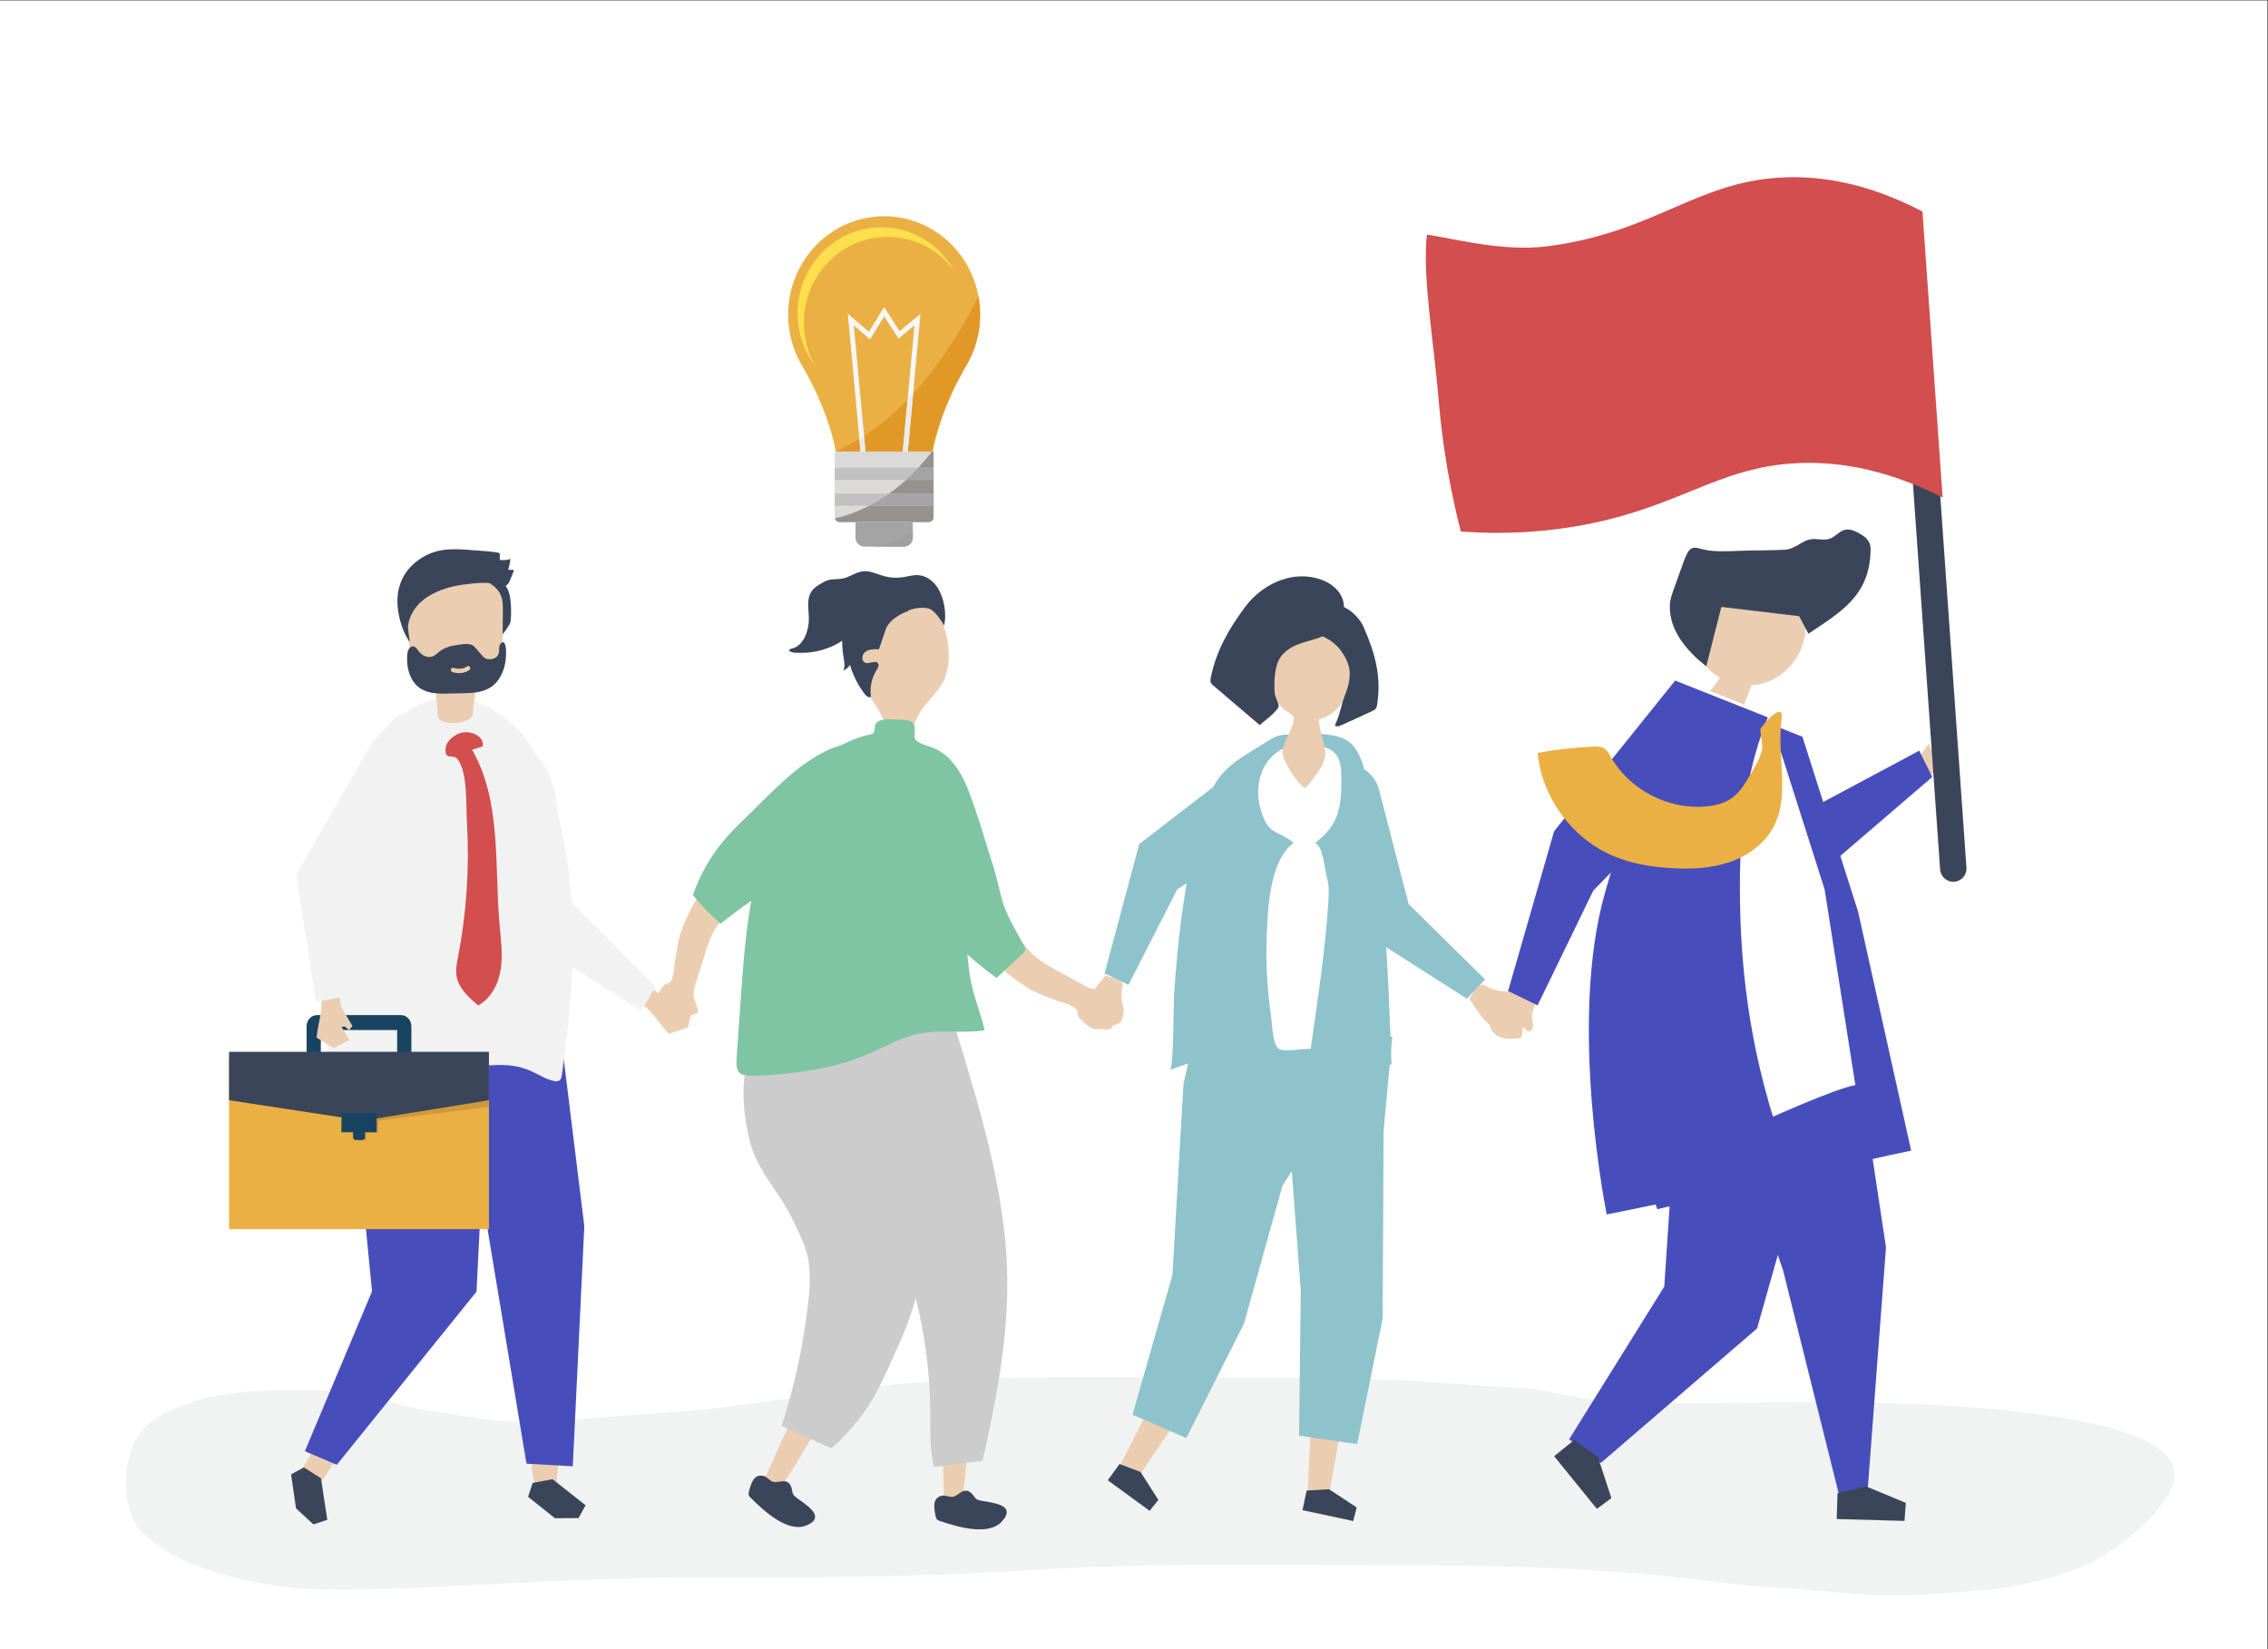 <?xml version="1.0" encoding="UTF-8" standalone="no"?> <svg xmlns:dc="http://purl.org/dc/elements/1.1/" xmlns:cc="http://creativecommons.org/ns#" xmlns:rdf="http://www.w3.org/1999/02/22-rdf-syntax-ns#" xmlns:svg="http://www.w3.org/2000/svg" xmlns="http://www.w3.org/2000/svg" viewBox="0 0 1466.667 1066.667" height="1066.667" width="1466.667" xml:space="preserve" id="svg2"><rect x="0" y="0" width="1466.667" height="1066.667" fill="#333333" stroke="none"/>  <defs id="defs6"></defs> <g transform="matrix(1.333,0,0,-1.333,0,1066.667)" id="g10"> <g transform="scale(0.1)" id="g12"> <path id="path14" style="fill:#ffffff;fill-opacity:1;fill-rule:nonzero;stroke:none" d="M 0,0 H 11000 V 8000 H 0 Z"></path> <path id="path16" style="fill:#f1f2f2;fill-opacity:1;fill-rule:nonzero;stroke:none" d="m 5170.23,1318.82 c -291.09,-0.84 -582.18,-7.62 -872.76,-38.92 -109.56,-11.8 -216.83,-37.76 -326.63,-48.23 -219.35,-20.92 -434.77,-59.94 -654.88,-77.94 -177.27,-14.49 -355.27,-23.04 -532.01,-41.43 -165.71,-17.24 -349.16,-13.27 -513.6,15.22 -121.73,21.08 -244.01,32.96 -363.7,66.83 -133.9,37.89 -279.35,64.97 -418.85,64 -198.91,-1.4 -392.64,-1.55 -583.003,-68.46 C 837.969,1166.42 756.16,1127.81 705.41,1078.53 589.246,965.711 573.523,684.211 689.512,567.199 884.871,370.262 1301.85,293 1575.68,289.352 c 300.08,-4 591.6,17.57 892.11,30.257 279.24,11.793 557.8,28.563 837.5,27.973 571.27,-1.203 1142.62,0 1712.86,36.957 535.76,34.731 1072.86,22.801 1609.79,22.801 550.6,0 1097.47,-4.192 1644.09,-75.059 238.18,-30.879 480.81,-41.691 720.18,-63.32 214.37,-19.379 420.38,0.379 633.9,18.289 179.29,15.031 357.42,59.629 520.29,135.02 128.9,59.671 358.8,245.07 398.3,387.519 110.9,399.341 -1562.16,389.741 -1819.04,388.841 -287.36,-1 -577.01,-10.15 -864.15,0.46 -120.78,4.46 -239.78,27.33 -357.66,52.37 -117.42,24.97 -235.72,18.62 -354.8,29.11 -496.55,43.73 -994.22,37.34 -1492.35,37.34 -162.1,0 -324.28,1.38 -486.47,0.91"></path> <path id="path18" style="fill:#ebceb1;fill-opacity:1;fill-rule:nonzero;stroke:none" d="m 4574.45,4691.77 c -24.92,-45.25 -62.85,-81.67 -94.63,-122.39 -30.92,-39.6 -43.74,-76.58 -54.71,-124.36 -7.93,-34.51 -22.44,-60.86 -64.93,-63.7 -80.15,-5.36 -52.59,58.47 -67.05,107.48 -16.54,56.01 -57.23,102.34 -84.29,153.26 -78.21,147.14 -32.2,423.01 156.52,468.55 206.33,49.79 284.72,-281.56 209.09,-418.84"></path> <path id="path20" style="fill:#3b455a;fill-opacity:1;fill-rule:nonzero;stroke:none" d="m 4263.37,4851.69 c -22.95,0.78 -48.24,0.85 -66.36,-13.25 -18.1,-14.1 -18.77,-47.76 3.36,-53.04 20.07,-4.79 47.93,14.42 59.18,-1.96 6.57,-9.58 -0.77,-22.33 -7.06,-32.49 -24.13,-39 -33.95,-85.55 -27.32,-129.49 -8.94,-7.12 -21.36,1.88 -28.1,10.49 -33.46,42.73 -58.44,91.59 -73.32,143.41 -8.22,-11.66 -19.73,-21.25 -32.92,-27.44 9,18.4 5.74,39.5 2.5,59.2 -11.92,72.36 -17.43,156.52 36.53,210.91 28.88,29.1 70.61,43.97 111.79,48.46 41.17,4.49 82.44,-0.42 123.23,-5.33 17.46,-2.1 38.76,-7.48 41.76,-23.99 -39.56,-12.54 -81.54,-39.58 -103.49,-74.52 -6.72,-10.73 -37.45,-111.04 -39.78,-110.96"></path> <path id="path22" style="fill:#3b455a;fill-opacity:1;fill-rule:nonzero;stroke:none" d="m 4357.28,5016.44 c -1.49,-0.91 -2.93,-1.83 -4.36,-2.76 -18.4,-11.95 -35.93,-26.86 -57.44,-31.17 -31,-6.2 -62.54,10.87 -93.2,2.74 -34.29,-9.07 -59.24,-47.4 -85.4,-69.23 -42.9,-35.81 -94.63,-60.63 -149.09,-72.88 -27.81,-6.25 -56.36,-9.22 -84.87,-8.72 -12.93,0.24 -30.32,-0.92 -42.62,3.39 -16.5,5.79 -15.35,13.4 3.02,17.81 57.6,13.84 81.12,91.55 80.78,144.24 -0.28,41.6 -11.32,85.87 7.31,123.07 14.23,28.41 41.23,41.61 67.48,56.51 28.95,16.44 58.48,9.23 90.46,15.79 33.36,6.84 61.88,30.58 95.7,34.66 35.7,4.31 69.72,-13.91 104.41,-23.38 28.67,-7.81 58.95,-9.69 88.36,-5.48 26.36,3.76 52.45,12.38 78.99,10.15 39.12,-3.28 73.32,-30.4 93.8,-63.9 28.96,-47.4 44.13,-125.92 28.33,-184.3 2.45,9.06 -26,44.66 -31.83,52.29 -12.31,16.13 -27.46,31.5 -47.78,35.47 -46,9 -102.73,-9.99 -142.05,-34.3"></path> <path id="path24" style="fill:#ebceb1;fill-opacity:1;fill-rule:nonzero;stroke:none" d="m 5751.57,1429.11 c -11.55,7.95 -23.09,15.92 -34.65,23.87 l -285.61,-566.679 95.51,-44.11 343.52,505.529 c -39.62,27.09 -79.23,54.2 -118.77,81.39"></path> <path id="path26" style="fill:#3b455a;fill-opacity:1;fill-rule:nonzero;stroke:none" d="m 5532.84,859.91 86.7,-135.43 -42.23,-53.332 -203.25,148.461 57.16,78.75 101.62,-38.449"></path> <path id="path28" style="fill:#ebceb1;fill-opacity:1;fill-rule:nonzero;stroke:none" d="m 6414.53,1384.87 c -13.79,2.54 -27.58,5.11 -41.37,7.65 l -29.34,-633.918 105.19,-1.274 107.16,601.752 c -47.22,8.55 -94.44,17.12 -141.64,25.79"></path> <path id="path30" style="fill:#3b455a;fill-opacity:1;fill-rule:nonzero;stroke:none" d="m 6447.28,775.98 134.44,-88.242 -16.78,-65.906 -246.15,52.527 20.02,95.223 108.47,6.398"></path> <path id="path32" style="fill:#8ec3cb;fill-opacity:1;fill-rule:nonzero;stroke:none" d="m 6754.4,2971.1 -928.34,137.75 -84.55,-364.75 -53.63,-928.29 -193.78,-677.98 261.08,-113.68 280.13,555.91 185.97,667.77 45.49,71.75 43.71,-578.79 -8.19,-705.09 281.79,-40.829 123.69,610.089 4.39,904.83 -0.34,1.18 42.58,460.13"></path> <path id="path34" style="fill:#ebceb1;fill-opacity:1;fill-rule:nonzero;stroke:none" d="m 7188.55,3068.4 c 28.82,-36.22 63.02,-65.34 113.21,-73.47 7.96,-1.29 16.48,-2.06 23.86,1.59 6.21,3.09 10.75,8.9 14.85,14.66 15.58,21.86 28.43,45.78 38.07,70.95 2.73,7.11 5.21,15.07 2.64,22.09 -1.54,4.23 -4.73,7.51 -7.89,10.61 -9.65,9.5 -19.72,18.52 -30.17,27.04 -0.45,-5.9 -0.94,-11.99 -3.55,-17.31 -2.62,-5.32 -7.91,-9.75 -13.58,-9.32 -2.96,0.22 -5.67,1.7 -8.15,3.36 -39.83,26.65 48.25,46.15 4.01,68.75 -7.63,3.9 -16.51,4.1 -25.05,4.69 -25.4,1.77 -50.41,7.77 -73.83,17.62 -19.71,8.29 -29.35,21.92 -47.37,8.53 -18.33,-13.62 -33.59,-42.82 -48,-61.18 20.31,-29.58 39.09,-61.14 60.95,-88.61"></path> <path id="path36" style="fill:#8ec3cb;fill-opacity:1;fill-rule:nonzero;stroke:none" d="m 7116.5,3156.03 88.03,93.74 -371.07,366.12 -142.84,552.9 c -22.35,86.5 -107.41,141.34 -195.42,125.97 -105.19,-18.37 -168.16,-127.41 -131.5,-227.69 l 205.3,-561.58 547.5,-349.46"></path> <path id="path38" style="fill:#ebceb1;fill-opacity:1;fill-rule:nonzero;stroke:none" d="m 3319.66,3128.41 -3.05,24.88 c -0.12,2.89 -99.24,17.58 -108.93,22.23 -51.74,24.77 -99.38,87.89 -140.26,127.74 -12.83,12.51 -26.32,25.18 -40.11,38 -26.05,-43.07 -52.56,-85.82 -79.79,-128.14 l 1.32,-0.83 c 54,-32.73 123.13,-52.01 173.18,-88.86 47.96,-35.31 80.67,-95.2 122.76,-137.36 l 92.73,30.8 19.36,81.86 -72.97,13.3 10.9,13.75 24.86,2.63"></path> <path id="path40" style="fill:#f2f2f2;fill-opacity:1;fill-rule:nonzero;stroke:none" d="m 2340.17,4133.7 243.46,-702.74 527.64,-333.59 68.44,116.3 -417.59,422.26 c -51.93,52.5 -41.98,319.48 -51.52,392.05 -26.47,201.39 -51.96,374.88 -310.05,339.15 -119.15,-16.51 -69.64,-143.85 -60.38,-233.43"></path> <path id="path42" style="fill:#ebceb1;fill-opacity:1;fill-rule:nonzero;stroke:none" d="m 2181.87,1607.05 -242.64,-312.32 c -102.08,-143.05 -230.35,-267.44 -332.44,-410.5 -23.47,-32.898 -40.99,-73.101 -73.17,-98.941 -31.47,-25.277 -60.58,-11.867 -74.18,23.34 -18.21,47.18 24.83,92.41 46.49,132.812 144.28,269.069 261.15,547.449 396.42,821.729 1.78,3.6 4.05,7.6 7.97,8.44 3.19,0.68 6.36,-1.01 9.15,-2.69 25.46,-15.4 257.16,-168.62 262.4,-161.87"></path> <path id="path44" style="fill:#3b455a;fill-opacity:1;fill-rule:nonzero;stroke:none" d="m 1474.19,881.988 -62.1,-33.777 23.96,-164.93 84.25,-77.84 67.41,22.051 -30.59,201.938 -82.93,52.558"></path> <path id="path46" style="fill:#474ebb;fill-opacity:1;fill-rule:nonzero;stroke:none" d="m 1701.71,2862.07 23.44,-311.17 79.69,-814.93 -325.86,-775.368 154.72,-66.172 678,840.23 58.64,1181.74 c 0,0 -673.44,-78.41 -668.63,-54.33"></path> <path id="path48" style="fill:#ebceb1;fill-opacity:1;fill-rule:nonzero;stroke:none" d="m 2516.02,1760.92 25.35,-394.67 c 2.58,-109.72 17.66,-218.5 29.55,-327.4 11.03,-101.159 -4.43,-206.709 48.2,-298.44 16.51,-28.769 49.6,-47.769 72.41,-12.551 17.58,27.153 6.75,72.161 9.94,102.84 24.04,230.651 78.45,457.051 99.98,688.001 22.53,241.92 -70.13,231.14 -285.43,242.22"></path> <path id="path50" style="fill:#3b455a;fill-opacity:1;fill-rule:nonzero;stroke:none" d="m 2584.07,806.41 -22.24,-67.097 130.21,-104.032 114.7,0.75 34.13,62.16 -160.34,126.528 -96.46,-18.309"></path> <path id="path52" style="fill:#474ebb;fill-opacity:1;fill-rule:nonzero;stroke:none" d="m 2219.56,2914.9 334.59,-2014.841 224.61,-12.758 55.92,1165.409 -125.45,1018.73 -507.98,-24.26 18.31,-132.28"></path> <path id="path54" style="fill:#a5a4a4;fill-opacity:1;fill-rule:nonzero;stroke:none" d="m 4150.21,5468.82 v -74.96 c 0,-24.35 19.25,-44.08 43,-44.08 h 192.06 c 23.75,0 43,19.73 43,44.08 v 74.96 h -278.06"></path> <path id="path56" style="fill:#ebb044;fill-opacity:1;fill-rule:nonzero;stroke:none" d="m 4754.96,6475.24 c 0,263.71 -208.5,477.47 -465.71,477.47 -257.22,0 -465.72,-213.76 -465.72,-477.47 0,-93.71 26.34,-181.09 71.84,-254.84 h -0.02 c 129.59,-222.62 159.54,-409.08 159.54,-409.08 h 234.36 234.35 c 0,0 29.94,186.46 159.54,409.08 h -0.01 c 45.48,73.75 71.83,161.13 71.83,254.84"></path> <path id="path58" style="fill:#dbdad9;fill-opacity:1;fill-rule:nonzero;stroke:none" d="M 4049.49,5811.32 V 5492.9 c 0,-13.3 10.28,-24.08 22.94,-24.08 h 433.62 c 12.68,0 22.94,10.78 22.94,24.08 v 318.42 h -479.5"></path> <path id="path60" style="fill:#e09927;fill-opacity:1;fill-rule:nonzero;stroke:none" d="m 4746.69,6564.64 c -118.29,-237.1 -348.03,-603.38 -692.02,-752.03 l 0.22,-1.29 h 234.36 234.34 c 0,0 29.95,186.46 159.55,409.08 h -0.01 c 45.48,73.75 71.83,161.13 71.83,254.84 0,30.57 -2.91,60.42 -8.27,89.4"></path> <path id="path62" style="fill:#ffdf4d;fill-opacity:1;fill-rule:nonzero;stroke:none" d="m 3899.63,6435.98 c 0,230.21 182.04,416.83 406.59,416.83 131.25,0 247.96,-63.78 322.3,-162.73 -70.21,124.96 -201.8,209.08 -352.56,209.08 -224.55,0 -406.59,-186.63 -406.59,-416.85 0,-95.64 31.44,-183.76 84.28,-254.1 -34.36,61.16 -54.02,132.11 -54.02,207.77"></path> <path id="path64" style="fill:#f6f7f7;fill-opacity:1;fill-rule:nonzero;stroke:none" d="m 4198.68,5811.32 -56.41,611.17 78.61,-67.02 68.59,111.4 69.51,-107.85 77.3,64.05 -56.48,-611.75 h 24.06 l 61.61,667.51 -101.04,-83.72 -75.42,117 -73.81,-119.87 -102.25,87.16 61.68,-668.08 h 24.05"></path> <path id="path66" style="fill:#edeced;fill-opacity:1;fill-rule:nonzero;stroke:none" d="m 4169,5872.27 5.63,-60.95 h 24.05 l -6.94,75.28 c -7.52,-4.87 -15.09,-9.66 -22.74,-14.33"></path> <path id="path68" style="fill:#edeced;fill-opacity:1;fill-rule:nonzero;stroke:none" d="m 4403.06,6063.2 -23.26,-251.88 h 24.06 l 25.87,280.25 c -8.75,-9.55 -17.64,-19.01 -26.67,-28.37"></path> <path id="path70" style="fill:#c1c1c1;fill-opacity:1;fill-rule:nonzero;stroke:none" d="m 4528.99,5673.46 h -479.5 v 58.8 h 479.5 v -58.8"></path> <path id="path72" style="fill:#c1c1c1;fill-opacity:1;fill-rule:nonzero;stroke:none" d="m 4528.99,5547.88 h -479.5 v 58.8 h 479.5 v -58.8"></path> <path id="path74" style="fill:#96928d;fill-opacity:1;fill-rule:nonzero;stroke:none" d="m 4312.37,5606.68 h 216.62 v 66.78 h -133.62 c -27.96,-25.36 -55.74,-47.46 -83,-66.78"></path> <path id="path76" style="fill:#96928d;fill-opacity:1;fill-rule:nonzero;stroke:none" d="m 4528.99,5732.26 v 79.06 h -7.53 c -22.05,-28.73 -44.33,-55.02 -66.68,-79.06 h 74.21"></path> <path id="path78" style="fill:#96928d;fill-opacity:1;fill-rule:nonzero;stroke:none" d="m 4072.43,5468.82 h 433.62 c 12.67,0 22.94,10.78 22.94,24.08 v 54.98 H 4215.9 c -63.48,-32.69 -120.65,-50.89 -165.6,-60.99 2.56,-10.38 11.45,-18.07 22.13,-18.07"></path> <path id="path80" style="fill:#a5a4a4;fill-opacity:1;fill-rule:nonzero;stroke:none" d="m 4395.37,5673.46 h 133.62 v 58.8 h -74.21 c -19.8,-21.29 -39.64,-40.88 -59.41,-58.8"></path> <path id="path82" style="fill:#a5a4a4;fill-opacity:1;fill-rule:nonzero;stroke:none" d="m 4215.9,5547.88 h 313.09 v 58.8 h -216.62 c -33.19,-23.53 -65.57,-42.89 -96.47,-58.8"></path> <path id="path84" style="fill:#a09f9f;fill-opacity:1;fill-rule:nonzero;stroke:none" d="m 4428.27,5423.29 c -54.07,-53.39 -157.67,-69.53 -191.9,-73.51 h 148.9 c 23.75,0 43,19.73 43,44.08 v 29.43"></path> <path id="path86" style="fill:#ebceb1;fill-opacity:1;fill-rule:nonzero;stroke:none" d="m 5450.61,3106.15 c -0.28,3 -0.77,5.98 -1.55,8.91 -7.34,27.33 -34.95,33.39 -47.88,54.95 -5.77,9.62 -0.52,42.74 -18.84,39.57 -6.75,-1.23 -29.84,-3.41 -52.87,-7.04 -33.57,-5.3 -63.83,14.66 -91.5,29.88 -37.21,20.47 -74.41,40.94 -111.6,61.4 -32.38,17.81 -64.91,35.73 -93.93,58.59 -70.03,55.16 -107.9,130.29 -153.27,203.5 -48.12,77.66 -97.04,160.01 -155.78,230.13 -20.77,24.8 -44.51,48.57 -74.59,60.45 -75.4,29.78 -119.69,-31.26 -105.42,-101.54 5.99,-29.5 19.22,-57.01 33.33,-83.6 38.04,-71.7 83.44,-139.48 135.25,-201.95 24.15,-29.12 49.68,-57.07 75.2,-85 65.79,-72.03 133.88,-127.48 217.62,-177.39 41.12,-20.03 84.2,-35.51 126.85,-51.91 26.05,-10.02 88.9,-20.97 94.7,-53.04 0.95,-5.26 0.73,-10.75 2.39,-15.84 1.88,-5.74 5.96,-10.46 10.06,-14.87 15.05,-16.21 31.77,-31.61 50.23,-43.92 33.02,-21.98 90.47,1.75 123.59,12.71 8.24,2.72 16.69,5.83 22.94,11.86 10.15,9.82 12.32,25.05 13.91,39.08 0.95,8.31 1.89,16.79 1.16,25.07"></path> <path id="path88" style="fill:#7fc5a3;fill-opacity:1;fill-rule:nonzero;stroke:none" d="m 4534.6,3538.84 c 88.5,-108.93 191.85,-204.86 300.05,-281.8 42.19,38.92 84.37,77.82 126.56,116.73 5.74,5.3 11.86,11.29 12.75,19.06 0.73,6.38 -2.27,12.52 -5.22,18.22 -38.39,74.04 -85.31,145.76 -107.98,226.78 -15.98,57.14 -26.24,112.87 -44.72,169.79 -30.19,93.02 -56.88,187.48 -89.01,279.85 -28.84,82.89 -59.34,168.56 -120.16,231.83 -129.88,135.08 -359.41,44.67 -344.98,-148.65 17.05,-228.47 123.84,-448.55 272.71,-631.81"></path> <path id="path90" style="fill:#ebceb1;fill-opacity:1;fill-rule:nonzero;stroke:none" d="m 3702.83,808 c 24.05,-15.711 50.98,-24.488 76.44,-36.879 157.28,231.509 286.49,495.739 422.22,741.869 -63.39,33.92 -126.79,67.86 -190.19,101.79 -35.01,-154.28 -84.72,-305.21 -148.13,-450.14 C 3853.13,1141.67 3699.4,810.23 3702.83,808"></path> <path id="path92" style="fill:#3b455a;fill-opacity:1;fill-rule:nonzero;stroke:none" d="m 3814.8,812.992 c 16.79,-6.492 21.65,-18.652 26.17,-34.012 2.61,-8.91 2.01,-18.921 6.75,-27.05 4.76,-8.129 11.24,-13.078 19.15,-19.032 41.61,-31.289 144.79,-91.289 45.52,-132.429 -90.14,-37.367 -205.06,68.871 -269.73,133.051 -4.26,4.21 -9.07,8.152 -10.38,14.218 -1.32,6.071 -0.45,13.051 1.44,19.684 10.54,36.91 22.68,83.598 69.64,73.277 20.04,-4.398 28.67,-24.66 49.94,-29.23 17.42,-3.731 44.71,8 61.5,1.523"></path> <path id="path94" style="fill:#cccccc;fill-opacity:1;fill-rule:nonzero;stroke:none" d="m 3634.7,2475.61 c 22.26,-97.56 79.58,-181.73 135.24,-263.06 54.14,-79.11 93.75,-159.92 130.17,-248.82 36.95,-90.2 31.09,-191.69 20,-288.52 -23.01,-200.78 -65.95,-399.25 -128,-591.57 78.57,-35.81 157.15,-71.61 235.72,-107.421 13.85,-6.309 95.9,88.541 106.63,100.641 36.31,40.91 68.62,85.39 96.32,132.55 53.18,90.49 95.23,192.77 138.13,288.19 98.88,219.95 140,465.78 116.78,705.88 -15.06,155.82 -56.27,307.77 -97.3,458.83 -20.28,74.66 -34.9,154.65 -63.9,226.4 -18.97,46.93 -33.24,119.44 -75.2,150.56 -37.99,29.18 -80.9,34.15 -132.61,31.57 -138.36,-6.89 -334.91,8.6 -432.04,-108.74 -106.15,-128.27 -82.98,-341.68 -49.94,-486.49"></path> <path id="path96" style="fill:#ebceb1;fill-opacity:1;fill-rule:nonzero;stroke:none" d="m 4582.35,714.852 c 28.52,-3.481 56.56,0.519 84.87,0.628 39.03,277.149 38.43,571.28 51.67,852.04 -71.86,2.48 -143.72,4.97 -215.59,7.45 36.63,-153.9 58.6,-311.28 65.64,-469.32 1.11,-25.04 9.35,-390.298 13.41,-390.798"></path> <path id="path98" style="fill:#3b455a;fill-opacity:1;fill-rule:nonzero;stroke:none" d="m 4680.63,768.73 c 17.94,1.579 27.66,-7.191 38.49,-18.98 6.28,-6.852 10.15,-16.102 18,-21.289 7.85,-5.199 15.86,-6.789 25.58,-8.641 51.14,-9.73 170.2,-18.05 99.27,-98.769 -64.42,-73.313 -214.41,-28.653 -300.77,0.41 -5.68,1.918 -11.73,3.328 -15.58,8.199 -3.86,4.86 -6.17,11.512 -7.4,18.301 -6.81,37.758 -16.52,85.019 30.18,96.48 19.92,4.891 36.61,-9.492 57.71,-4.203 17.28,4.344 36.6,26.903 54.52,28.492"></path> <path id="path100" style="fill:#cccccc;fill-opacity:1;fill-rule:nonzero;stroke:none" d="m 4273,2320.18 c 48.03,-169.36 87.58,-338.87 138.86,-507.27 64.99,-213.44 99.22,-436.21 101.31,-659.31 0.85,-90.34 -3.4,-181.94 17.68,-269.791 78.68,10.152 157.36,20.3 236.04,30.453 74.89,331.598 139.67,672.868 114.38,1013.978 -25.22,339.84 -120.28,669.9 -219.1,994.42 -13.58,44.59 -27.28,89.14 -40.93,133.7 -8.21,26.8 -17.06,54.71 -36.7,74.72 -20.52,20.92 -49.95,30.21 -78.55,36.58 -105.28,23.4 -217.08,16.66 -318.78,-19.24 -19.78,-6.98 -39.98,-15.62 -53.39,-31.74 -20.36,-24.49 -20.1,-59.62 -17.79,-91.39 17.51,-242.08 91.1,-472.83 156.97,-705.11"></path> <path id="path102" style="fill:#7fc5a3;fill-opacity:1;fill-rule:nonzero;stroke:none" d="m 4021.4,4349.05 c -30.97,-21.8 -59.44,-46.39 -83.95,-72.9 -82.17,-88.84 -147.73,-193.17 -194.92,-304.47 -108.1,-255.01 -128.88,-534.99 -148.37,-809.4 -6.48,-91.34 -12.97,-182.67 -19.45,-274.01 -6.4,-89.86 -0.03,-109.83 95.12,-105.65 176.32,7.75 360.61,30.29 524.49,97.85 77.97,32.16 151.72,74.77 232.8,98.49 117.94,34.5 234.45,5.06 350.14,24.34 -22.72,92.65 -60.25,178.61 -73.87,274.97 -13.63,96.46 -16.52,194.15 -16.26,291.49 0.37,136.78 -5.42,273.46 -7.98,410.19 -1.99,106.29 -1.58,231.04 -66.91,321.25 -21.92,30.26 -52.64,57.89 -87.27,72.76 -25.43,10.9 -71.52,17.95 -86.52,44.62 -1.38,2.45 -1.47,5.38 -1.53,8.18 -0.69,33.88 9.93,64.6 -23.09,76.71 -18.4,6.75 -44.65,6.05 -64.07,7.24 -27.45,1.69 -96.62,8.32 -104.5,-30.2 -2.08,-10.21 -1.84,-20.97 -5.65,-30.67 -0.95,-2.41 -2.19,-4.79 -4.17,-6.46 -2.54,-2.16 -5.97,-2.86 -9.24,-3.54 -70.7,-14.56 -142.79,-47.12 -204.8,-90.79"></path> <path id="path104" style="fill:#ebceb1;fill-opacity:1;fill-rule:nonzero;stroke:none" d="m 3298.67,3013.07 c 2.89,0.86 5.71,1.92 8.42,3.28 25.33,12.61 25.78,40.89 44.35,57.84 8.28,7.57 41.79,8.99 35.03,26.33 -2.53,6.36 -9.26,28.56 -17.4,50.41 -11.86,31.85 1.68,65.47 11.11,95.62 12.67,40.53 25.34,81.05 38,121.57 11.03,35.27 22.12,70.71 38.76,103.7 40.15,79.59 106.25,131.63 169,190.64 66.55,62.59 137.54,126.9 194.6,198.4 20.16,25.28 38.75,53.26 44.42,85.11 14.2,79.81 -54.41,111.09 -120.46,83.14 -27.73,-11.73 -52.06,-30.15 -75.32,-49.28 -62.71,-51.52 -120.12,-109.48 -171.05,-172.67 -23.74,-29.45 -46.06,-60.03 -68.36,-90.58 -57.52,-78.79 -98.34,-156.55 -130.63,-248.52 -11.45,-44.29 -18.07,-89.59 -25.67,-134.64 -4.64,-27.52 -2.88,-91.29 -33.17,-103.35 -4.97,-1.97 -10.39,-2.86 -15.05,-5.5 -5.25,-2.97 -9.06,-7.9 -12.57,-12.8 -12.89,-17.97 -24.67,-37.42 -33.07,-57.96 -14.98,-36.73 19.7,-88.31 37.01,-118.6 4.31,-7.53 9.02,-15.2 16.18,-20.12 11.64,-8.01 27,-7.1 41.08,-5.88 8.33,0.72 16.82,1.49 24.79,3.86"></path> <path id="path106" style="fill:#7fc5a3;fill-opacity:1;fill-rule:nonzero;stroke:none" d="m 3566.47,3984.14 c -19.15,-19.63 -37.78,-39.75 -55.4,-60.76 -65.46,-78.09 -116.42,-168.31 -149.5,-264.7 40.5,-50.12 85.48,-96.61 134.24,-138.73 195.09,158.9 406.23,270.09 620.87,397.23 75.5,44.72 153.4,91.64 203.32,163.81 92.01,133.03 -2.28,325.5 -168.77,316.49 -201.46,-10.91 -384.19,-218.06 -519.9,-349.37 -21.82,-21.12 -43.65,-42.25 -64.86,-63.97"></path> <path id="path108" style="fill:#f2f2f2;fill-opacity:1;fill-rule:nonzero;stroke:none" d="m 2776.42,3537.38 c -4.29,136.43 -17.95,271.67 -44.39,403.27 -34.18,170.2 -79.06,344.25 -185.1,481.71 -106.02,137.45 -287.86,229.97 -455.08,183.39 -102.34,-28.5 -186.42,-104.88 -243.29,-194.61 -56.86,-89.73 -89.36,-192.56 -116.4,-295.28 -76.8,-291.71 -82.89,-584.47 -113.78,-883.09 -13.47,-130.18 -48.02,-269.07 -22.75,-399.78 -0.68,3.49 229.72,13.82 257.61,14.63 138.85,4.08 274.49,-9.74 412.69,-16.64 111.6,-5.57 199.28,23.34 309.86,-25.8 37.16,-16.52 71.84,-39.96 111.63,-48.29 8.94,-1.87 19.03,-2.73 26.5,2.52 8.35,5.88 10.46,17.15 11.89,27.26 34.57,243.91 58.51,499.31 50.61,750.71"></path> <path id="path110" style="fill:#3b455a;fill-opacity:1;fill-rule:nonzero;stroke:none" d="m 2379.23,5113.76 c 23.96,-42.2 35.46,-90.78 37.49,-139.27 0.55,-12.9 1.4,-27.79 11.8,-35.42 11.14,-8.16 1.29,-26.02 9.81,-15.14 8.51,10.88 37.4,48.69 38.73,62.44 3.11,32.21 3.13,64.72 0.06,96.95 -2.67,28.02 -8.33,57.3 -26.62,78.7 -10.84,12.69 -25.33,21.62 -39.6,30.28 -20.69,12.56 -42.01,25.23 -65.8,29.71 -41,7.73 -66.18,-6.93 -30.05,-35.61 25.88,-20.54 47.75,-43.72 64.18,-72.64"></path> <path id="path112" style="fill:#ebceb1;fill-opacity:1;fill-rule:nonzero;stroke:none" d="m 2121.85,4564.29 c 0.23,-19.85 -3.88,-40.42 13.59,-55.85 8.4,-7.41 19.77,-10.4 30.84,-12.18 28.59,-4.59 58.24,-2.55 85.94,5.92 11.39,3.48 22.75,8.22 31.36,16.45 10.18,9.73 10.72,18.98 11.22,31.74 0.61,14.96 3.67,30.16 5.65,45.32 4.35,33.17 6.35,66.61 7.37,100.03 49.16,8.33 106.99,24.1 123.9,75.55 5.32,16.2 5.55,33.84 5.7,51.08 0.68,71.32 1.34,142.64 2.01,213.95 0.23,24.67 0.34,50.09 -8.06,73 -14.74,40.19 -52.35,64.21 -89.25,79.34 -94.16,38.64 -204.01,37.33 -291.11,-17.17 -23.19,-14.51 -45.07,-33.17 -58.46,-58.56 -20.64,-39.13 -18.16,-87.5 -15.05,-132.71 2.86,-41.73 5.72,-83.47 8.58,-125.2 3.3,-48 10.38,-103.26 47.6,-128.68 19.77,-13.5 45.33,-16.02 62.35,-33.47 29.7,-30.46 15.43,-75.84 24.15,-112.7 1.22,-5.16 1.6,-10.48 1.67,-15.86"></path> <path id="path114" style="fill:#3b455a;fill-opacity:1;fill-rule:nonzero;stroke:none" d="m 2276.7,4750.69 c -25.65,-17.15 -53.87,-18.02 -82.38,-9.38 -12.12,3.68 -6.94,24.02 5.2,20.34 23.63,-7.17 45.96,-7.02 67.31,7.27 10.74,7.18 20.54,-11.08 9.87,-18.23 z m 178.08,100.06 c -0.78,13.23 -6.47,51.99 -26.41,27.68 -5.22,-6.36 -6.51,-15.36 -6.86,-23.84 -0.33,-8.48 0.04,-17.21 -2.65,-25.19 -6.17,-18.31 -26.47,-26.61 -44.53,-26.25 -7.19,0.14 -14.52,1.34 -20.85,4.97 -6.17,3.53 -11.05,9.12 -15.81,14.6 -11.58,13.33 -23.14,26.66 -34.71,39.99 -19.88,22.91 -59.44,13.11 -86.3,9.66 -30.97,-3.98 -61.95,-13.26 -87.28,-33.57 -2.55,-2.04 -5.05,-4.2 -7.55,-6.35 -6.12,-5.25 -12.25,-10.45 -19.35,-13.88 -23.93,-11.59 -53.51,0.62 -70.21,22.43 -7.66,9.99 -14.8,22.85 -26.72,24.54 -9.33,1.33 -18.42,-5.34 -23.24,-14.07 -4.79,-8.72 -6.1,-19.13 -6.77,-29.24 -2.43,-36.84 2.57,-74.84 18.46,-107.54 34.49,-70.92 101.41,-79.76 168.69,-78.3 26.59,0.56 53.19,1.14 79.78,1.72 48.62,1.04 100.02,2.95 141.03,31.13 36.18,24.85 57.74,67.21 66.64,111.58 4.59,22.91 6,46.55 4.64,69.93"></path> <path id="path116" style="fill:#3b455a;fill-opacity:1;fill-rule:nonzero;stroke:none" d="m 2465.72,5237.18 c 4.74,17.26 8.24,34.88 10.49,52.64 -16.46,-5.74 -34.39,-7.23 -51.58,-4.3 -0.02,10.24 -0.04,20.51 -0.06,30.76 -0.06,8.52 -115.43,14.74 -124.8,15.53 -87.76,7.37 -168.01,14.39 -247.48,-32.55 -67.88,-40.11 -111.47,-100.1 -122.03,-178.29 -10.08,-74.7 14.16,-172.35 57.25,-234.45 -0.21,19.9 -11.56,66.84 -6.83,85.74 2.91,18.94 9.5,37.19 18.56,54.04 18.1,33.63 46.09,61.92 78.41,82.08 51.5,32.13 111.35,49.05 171.11,57.25 54.75,7.51 121.45,14.41 175.5,-0.2 25.97,-7.02 30.27,-13.55 46.07,12.66 2.79,4.62 24.89,58.58 22.75,58.62 -9.12,0.16 -18.24,0.31 -27.36,0.47"></path> <path id="path118" style="fill:#8ec3cb;fill-opacity:1;fill-rule:nonzero;stroke:none" d="m 5916.61,4231.46 c 58.17,74.63 139.74,115.49 233.74,174.65 16.21,10.24 32.72,20.61 51.16,25.83 12.75,3.61 26.07,4.65 39.3,5.39 80.39,4.52 231.79,16.71 300.27,-32.08 71.69,-51.07 85.09,-173 100.3,-251.9 76.7,-398.02 94.43,-911.12 109.36,-1317.56 -48.59,15.24 -96.56,33.68 -144.39,51.89 -233.88,24.41 -509.82,14.52 -726.36,-7.62 -68.35,-21.33 -136.2,-44.69 -203.7,-68.71 17.27,6.15 16.86,325.36 19.24,360.81 8.62,128.31 19.93,256.51 37.06,384.01 26.39,196.49 60.7,391.54 130.35,577.85 14.43,38.63 32.51,70.27 53.67,97.44"></path> <path id="path120" style="fill:#ebb044;fill-opacity:1;fill-rule:nonzero;stroke:none" d="m 1111.14,2038.18 h 1260.8 v 817.742 h -1260.8 z"></path> <path id="path122" style="fill:#184462;fill-opacity:1;fill-rule:nonzero;stroke:none" d="m 1995.63,2865.54 h -68.92 v 138.58 h -370.33 v -125.44 h -68.92 v 144.28 c 0,29.66 22.84,53.7 51.02,53.7 h 406.13 c 28.17,0 51.02,-24.04 51.02,-53.7 v -157.42"></path> <path id="path124" style="fill:#cd993b;fill-opacity:1;fill-rule:nonzero;stroke:none" d="m 1765.75,2467.38 h -33.49 c -6.6,0 -11.95,5.63 -11.95,12.56 v 25 l -45.44,23.31 35.61,13.21 98.02,36.36 0.17,9.01 563.27,97.05 v -52.83 l -536.28,-66.66 -1.15,-59.45 h -56.81 v -25 c 0,-6.93 -5.35,-12.56 -11.95,-12.56"></path> <path id="path126" style="fill:#3b455a;fill-opacity:1;fill-rule:nonzero;stroke:none" d="m 2371.94,2663.63 -611.48,-99.24 -649.32,99.24 v 234.85 h 1260.8 v -234.85"></path> <path id="path128" style="fill:#184462;fill-opacity:1;fill-rule:nonzero;stroke:none" d="m 1827.63,2600.67 h -170.56 l -1.14,-92.28 h 56.91 v -25 c 0,-6.93 5.35,-12.56 11.96,-12.56 h 33.48 c 6.6,0 11.96,5.63 11.96,12.56 v 25 h 56.81 l 0.58,92.28"></path> <path id="path130" style="fill:#ebceb1;fill-opacity:1;fill-rule:nonzero;stroke:none" d="m 1692.59,3003.72 16.77,18.64 c 2.1,2 -51.92,86.39 -54.78,96.76 -15.29,55.28 1.03,132.66 4.23,189.66 1,17.89 1.71,36.39 2.31,55.19 -49.57,-8.63 -99.24,-16.7 -149.02,-23.95 l 0.23,-1.54 c 10.79,-62.23 41.64,-127.03 46.71,-188.98 4.87,-59.35 -18.82,-123.35 -22.97,-182.76 l 84.14,-49.72 74.43,39.16 -37.89,63.75 17.54,0.81 18.3,-17.02"></path> <path id="path132" style="fill:#f2f2f2;fill-opacity:1;fill-rule:nonzero;stroke:none" d="m 1807.51,4402.59 -370.1,-645.11 94.92,-616.98 132.65,24.75 44.22,592.23 453.52,513.25 c 53.38,60.4 48.05,152.55 -11.93,206.39 l -41.79,37.5 c -59.46,53.39 -150.72,49.37 -205.27,-9.02 l -96.22,-103.01"></path> <path id="path134" style="fill:#ebceb1;fill-opacity:1;fill-rule:nonzero;stroke:none" d="m 5296.83,3183.82 c -25.84,-38.41 -43.29,-79.8 -35.89,-130.1 1.17,-7.97 3.02,-16.34 8.72,-22.26 4.81,-5 11.73,-7.56 18.46,-9.74 25.53,-8.26 52.21,-13.29 79.13,-14.89 7.59,-0.46 15.93,-0.42 21.85,4.15 3.57,2.75 5.73,6.78 7.74,10.72 6.13,12.06 11.7,24.39 16.67,36.93 -5.77,-1.35 -11.71,-2.72 -17.57,-1.84 -5.86,0.89 -11.68,4.6 -12.99,10.13 -0.68,2.89 -0.08,5.92 0.75,8.78 13.4,46.02 58.56,-32.08 66.75,16.94 1.42,8.43 -1.07,16.96 -3.09,25.29 -5.97,24.76 -7.79,50.4 -5.48,75.7 1.97,21.29 12.06,34.59 -6.16,47.74 -18.51,13.37 -50.95,19.1 -72.8,27.3 -22.08,-28.29 -46.49,-55.71 -66.09,-84.85"></path> <path id="path136" style="fill:#8ec3cb;fill-opacity:1;fill-rule:nonzero;stroke:none" d="m 5358.62,3278.96 115.94,-55.65 237.09,464.25 484.03,303.01 c 75.74,47.41 102.35,145.05 61.14,224.32 -49.25,94.75 -172.2,121.88 -256.75,56.67 L 5526.6,3906.38 5358.62,3278.96"></path> <path id="path138" style="fill:#474ebb;fill-opacity:1;fill-rule:nonzero;stroke:none" d="m 8744.18,4427.2 -448.26,177.82 c 0,0 -159.31,-395.69 -340.41,-1029.55 -181.11,-633.87 84.09,-1440.72 84.09,-1440.72 0,0 1026.94,244.06 1232,284.3 l -257.22,1158.64 -270.2,849.51"></path> <path id="path140" style="fill:#ebceb1;fill-opacity:1;fill-rule:nonzero;stroke:none" d="m 9396.28,4257.39 105.67,116.15 -44.55,50.35 -88.87,-62.43 -10.72,34.24 -79.09,-111.14 39.7,-59.01 77.86,31.84"></path> <path id="path142" style="fill:#474ebb;fill-opacity:1;fill-rule:nonzero;stroke:none" d="m 8482.16,4565.67 268.66,-505.38 560.07,299.33 63.03,-127.7 -641.8,-550.92 -610.52,643.3 360.56,241.37"></path> <path id="path144" style="fill:#474ebb;fill-opacity:1;fill-rule:nonzero;stroke:none" d="m 8357.7,3123.9 -224.61,-475.15 -59.18,-889.26 -461.57,-741.17 154.16,-114.531 757.39,652.191 192.04,678.26 192.94,733.71 -551.17,155.95"></path> <path id="path146" style="fill:#474ebb;fill-opacity:1;fill-rule:nonzero;stroke:none" d="m 9013.13,2854.75 136.37,-905.21 -89.63,-1187.77 -135.69,-22.93 -274.02,1099.61 -374.02,1082.7 736.99,-66.4"></path> <path id="path148" style="fill:#3b455a;fill-opacity:1;fill-rule:nonzero;stroke:none" d="m 7752.4,931.82 64.95,-198.988 -70.5,-51.973 -207.33,255.481 97.57,78.56 115.31,-83.08"></path> <path id="path150" style="fill:#3b455a;fill-opacity:1;fill-rule:nonzero;stroke:none" d="m 9052.51,790.031 193.3,-80.312 -6.47,-87.36 -328.9,9.071 3.93,125.191 138.14,33.41"></path> <path id="path152" style="fill:#ebceb1;fill-opacity:1;fill-rule:nonzero;stroke:none" d="m 8759.02,5049.07 c -122.05,-8.97 -236.17,91.25 -356.3,66.37 -78.11,-16.17 -139.77,-85.45 -163.61,-163.53 -11.1,-36.39 -15.04,-76.05 -4.17,-112.24 7.06,-23.49 20.07,-44.66 35.39,-63.47 20.49,-25.14 45.54,-46.03 73.35,-62.08 -15.27,-24.62 -32.78,-47.86 -52.24,-69.32 56.28,-21.56 112.57,-43.11 168.86,-64.66 12.44,32.34 24.88,64.68 37.32,97.03 16.93,0.94 33.8,3.35 50.32,7.63 99.94,25.93 182.79,113.46 205.08,216.66 10.45,48.33 8.44,98.33 6,147.61"></path> <path id="path154" style="fill:#3b455a;fill-opacity:1;fill-rule:nonzero;stroke:none" d="m 8728.2,5012.25 -377.39,44.84 -73.25,-288.28 c -89.03,70.66 -181.2,171 -176.61,296.72 1,27.58 10.46,54.06 19.8,80.03 15.94,44.28 31.88,88.57 47.81,132.87 36.39,101.08 54.56,57.64 137.69,50.68 54.93,-4.6 113.43,0.16 168.68,1.34 59.97,1.3 120.19,1.1 180.11,3.89 63.32,2.93 90.16,55.34 150.76,52.16 25.07,-1.3 51.22,-6.22 74.56,3.02 25.22,9.98 42.98,35.11 69.28,41.67 23.5,5.86 47.81,-4.6 68.97,-16.37 21.41,-11.9 43.22,-26.98 51.68,-49.96 4.49,-12.15 4.77,-25.41 4.39,-38.36 -6.37,-216.22 -144.14,-293.68 -301.52,-399.61 l -44.96,85.36"></path> <path id="path156" style="fill:#ffffff;fill-opacity:1;fill-rule:nonzero;stroke:none" d="m 8581.72,4535.51 -448.26,177.82 c 0,0 -159.31,-395.7 -340.41,-1029.56 -181.11,-633.86 84.09,-1440.71 84.09,-1440.71 0,0 918.63,453.9 1123.69,494.15 l -148.91,948.79 -270.2,849.51"></path> <path id="path158" style="fill:#474ebb;fill-opacity:1;fill-rule:nonzero;stroke:none" d="m 7786.28,3670.23 c 181.1,633.86 340.41,1029.56 340.41,1029.56 l 448.26,-177.83 0.72,-2.28 c -9.93,-25.9 -20.3,-51.66 -29.29,-77.91 -35.5,-103.64 -61.75,-210.3 -77.87,-318.65 -28.33,-190.46 -31.3,-386.28 -25.22,-578.48 5.84,-184.42 24.85,-368.48 57.62,-550.06 43.31,-240.06 112.37,-473.96 201.37,-700.37 -416.94,-84.72 -907.61,-184.88 -907.61,-184.88 0,0 -189.49,927.05 -8.39,1560.9"></path> <path id="path160" style="fill:#3b455a;fill-opacity:1;fill-rule:nonzero;stroke:none" d="m 9480.48,3723.61 v 0 c 35.26,2.48 61.84,33.09 59.36,68.36 l -217.6,3088.37 -127.73,-8.99 217.6,-3088.37 c 2.49,-35.27 33.1,-61.86 68.37,-59.37"></path> <path id="path162" style="fill:#d34e4e;fill-opacity:1;fill-rule:nonzero;stroke:none" d="m 9424.25,5588.09 c -301.23,152.57 -540.75,174.01 -700.82,166.85 -398.65,-17.81 -583.96,-225.44 -1090.18,-308.56 -231.78,-38.07 -424.51,-32.56 -546.5,-22.98 -45.55,178 -87.24,393.62 -107.76,640.34 -24.05,289.11 -79.2,595.47 -56.68,799.89 118.74,-16.55 367.14,-84.59 583.76,-56.73 531.02,68.31 730.27,324.08 1166.62,335.03 153.18,3.84 376.57,-21.45 653.79,-166.22 32.59,-462.54 65.18,-925.08 97.77,-1387.62"></path> <path id="path164" style="fill:#ebceb1;fill-opacity:1;fill-rule:nonzero;stroke:none" d="m 7237.44,3074.18 c -5.78,-12.91 -10.83,-26.6 -10.56,-40.75 0.57,-31.4 27.89,-57.19 57.91,-66.41 30.01,-9.22 62.29,-5.54 93.46,-1.78 6.55,15.09 9.39,31.76 8.21,48.17 6.79,6.44 13.99,-7.24 21.41,-12.95 10.35,-7.98 26.11,2.81 29.03,15.56 2.91,12.74 -1.82,25.82 -3.55,38.77 -6.35,47.35 27.19,90.64 34.07,137.92 -1.86,-12.82 -69.79,30.64 -72.12,31 -32.38,5.04 -21.1,10.18 -51.64,-7.34 -42.59,-24.44 -86.73,-98.64 -106.22,-142.19"></path> <path id="path166" style="fill:#474ebb;fill-opacity:1;fill-rule:nonzero;stroke:none" d="m 8126.69,4699.79 -587.17,-730.93 -223.37,-775.53 143.15,-69.43 270.47,557.1 575.45,588.21 -178.53,430.58"></path> <path id="path168" style="fill:#ebb044;fill-opacity:1;fill-rule:nonzero;stroke:none" d="m 8478.14,4221.12 c -21.24,-35.61 -45.73,-70.6 -80,-93.97 -34.15,-23.29 -75.7,-33.38 -116.81,-37.7 -183.75,-19.27 -374.6,78.53 -466.27,238.94 -9.37,16.4 -18.62,34.25 -35.07,43.51 -14.92,8.41 -33.04,8.15 -50.15,7.43 -90.74,-3.82 -181.22,-13.99 -270.54,-30.41 20.54,-215.31 165.88,-414.19 364.76,-499.18 90.77,-38.8 189.84,-54.85 288.4,-60.32 93.58,-5.19 189.18,-0.87 277.9,29.39 88.71,30.25 170.46,88.82 214.09,171.78 81.52,154.99 14.32,344.97 38.55,518.4 14.61,104.57 -97.72,-33.43 -101.72,-42.49 -4.99,-11.27 11.4,-77.04 7.57,-97.95 -8.97,-48.95 -45.45,-105.06 -70.71,-147.43"></path> <path id="path170" style="fill:#ffffff;fill-opacity:1;fill-rule:nonzero;stroke:none" d="m 6135.92,4286.03 c -39.11,-68.57 -43.36,-161.49 -7.27,-249.58 35.05,-85.52 76.11,-65.92 147.51,-124.6 -121.63,-85.91 -128.52,-342.93 -131.84,-491.81 -2.6,-116.47 4.78,-233.15 21.98,-348.36 5.16,-34.58 6.24,-135.52 35.99,-157.39 29.13,-21.45 117.92,2.98 155.82,-2.27 34.8,235.51 69.63,471.3 85.84,708.81 2.73,40.09 4.86,81.06 -5.79,119.8 -10.64,38.75 -20.18,157.53 -57.96,171.22 116.97,90.61 127.95,173.33 127.07,321.29 -0.24,38.61 -2.92,80.39 -27.73,109.98 -29.23,34.88 -79.33,41.74 -124.64,46.18 -104.69,10.24 -179.55,-34.14 -218.98,-103.27"></path> <path id="path172" style="fill:#eacdb0;fill-opacity:1;fill-rule:nonzero;stroke:none" d="m 6164.92,4862.92 c 90.14,166.18 364.23,186.2 390.27,-27.33 7.82,-64.17 7.67,-130.93 -15.67,-191.66 -23.35,-60.74 -73.14,-114.74 -137.74,-131.06 l -1.1,-0.22 c -11.1,-2.76 20.86,-116.25 22.9,-125.21 3.2,-14.05 6.41,-28.25 6.21,-42.63 -0.41,-31.94 -17.43,-61.38 -35.62,-88.18 -16.65,-24.51 -34.69,-48.15 -54.02,-70.78 -1.68,-1.97 -3.48,-4 -5.94,-4.97 -5.92,-2.32 -12.08,2.46 -16.45,6.92 -35,35.8 -63.58,77.32 -84.17,122.2 -4.69,10.26 -9.03,20.85 -10.35,31.98 -1.51,12.7 0.95,25.49 3.87,37.95 8.12,34.74 59.1,113.83 47.18,144.95 -4.53,11.84 -36.88,26.74 -47.04,36.21 -16.84,15.69 -31.03,33.98 -42.92,53.31 -44.54,72.37 -61.13,171.59 -19.41,248.52"></path> <path id="path174" style="fill:#3b455a;fill-opacity:1;fill-rule:nonzero;stroke:none" d="m 6539.47,4781.78 c 18.54,-51.08 3.95,-105.56 -15.29,-154.49 -18.81,-47.83 -24.45,-97.33 -47.93,-143.66 3.69,-8.83 17.15,-6.39 26.12,-2.43 52.62,23.27 104.91,47.25 156.86,71.92 5.22,2.48 10.6,5.09 14.34,9.42 4.74,5.5 6.13,12.91 7.24,19.98 21.82,139.5 -10.73,251.8 -65.69,377.35 -26.69,60.98 -117.36,141.51 -191.29,91.47 -16.84,-11.39 -26.44,-30.22 -34.42,-48.56 -4.76,-10.94 -9.27,-22.36 -9.21,-34.22 0.22,-47.27 44.81,-54.23 75.89,-76.02 38.33,-26.88 67.74,-67.65 83.38,-110.76"></path> <path id="path176" style="fill:#3b455a;fill-opacity:1;fill-rule:nonzero;stroke:none" d="m 6190.99,4761.63 c -9.29,-39.55 -10.18,-86.54 -6.57,-126.6 1.25,-13.88 20.13,-49.56 18.88,-58.51 -3.62,-25.9 -72.27,-73.83 -91.71,-92.98 -74.8,63.7 -149.6,127.39 -224.39,191.09 -5.74,4.87 -11.7,10.1 -14.04,17.15 -2.12,6.4 -0.92,13.37 0.38,20 25.57,130.32 87.68,239.06 166.69,344.96 78.98,105.85 216.83,176.05 351.02,138.7 108.42,-30.18 167.11,-124.25 101.47,-223.95 -49.56,-75.25 -160.03,-69.74 -231.08,-113.18 -44.6,-27.27 -63.18,-59.86 -70.65,-96.68"></path> <path id="path178" style="fill:#d34e4e;fill-opacity:1;fill-rule:nonzero;stroke:none" d="m 2222.2,3359.08 c -5.87,-30.46 -12.31,-61.62 -7.45,-92.26 9.47,-59.82 58.82,-104.11 105.1,-143.16 63.48,34.09 99.03,105.94 109.61,177.21 10.59,71.27 0.26,143.72 -6.04,215.49 -25.28,287.72 10.24,596.74 -132.89,847.61 17.17,5.64 34.34,11.27 51.51,16.9 8.88,49.68 -59.98,79.02 -108.38,64.74 -29.03,-8.57 -68.15,-39.2 -71.59,-71.96 -7.02,-66.98 36.33,-25.86 58.77,-56.38 48.83,-66.41 39.68,-224.39 44.44,-306.87 12.58,-217.77 -1.78,-437.11 -43.08,-651.32"></path> </g> </g> </svg> 